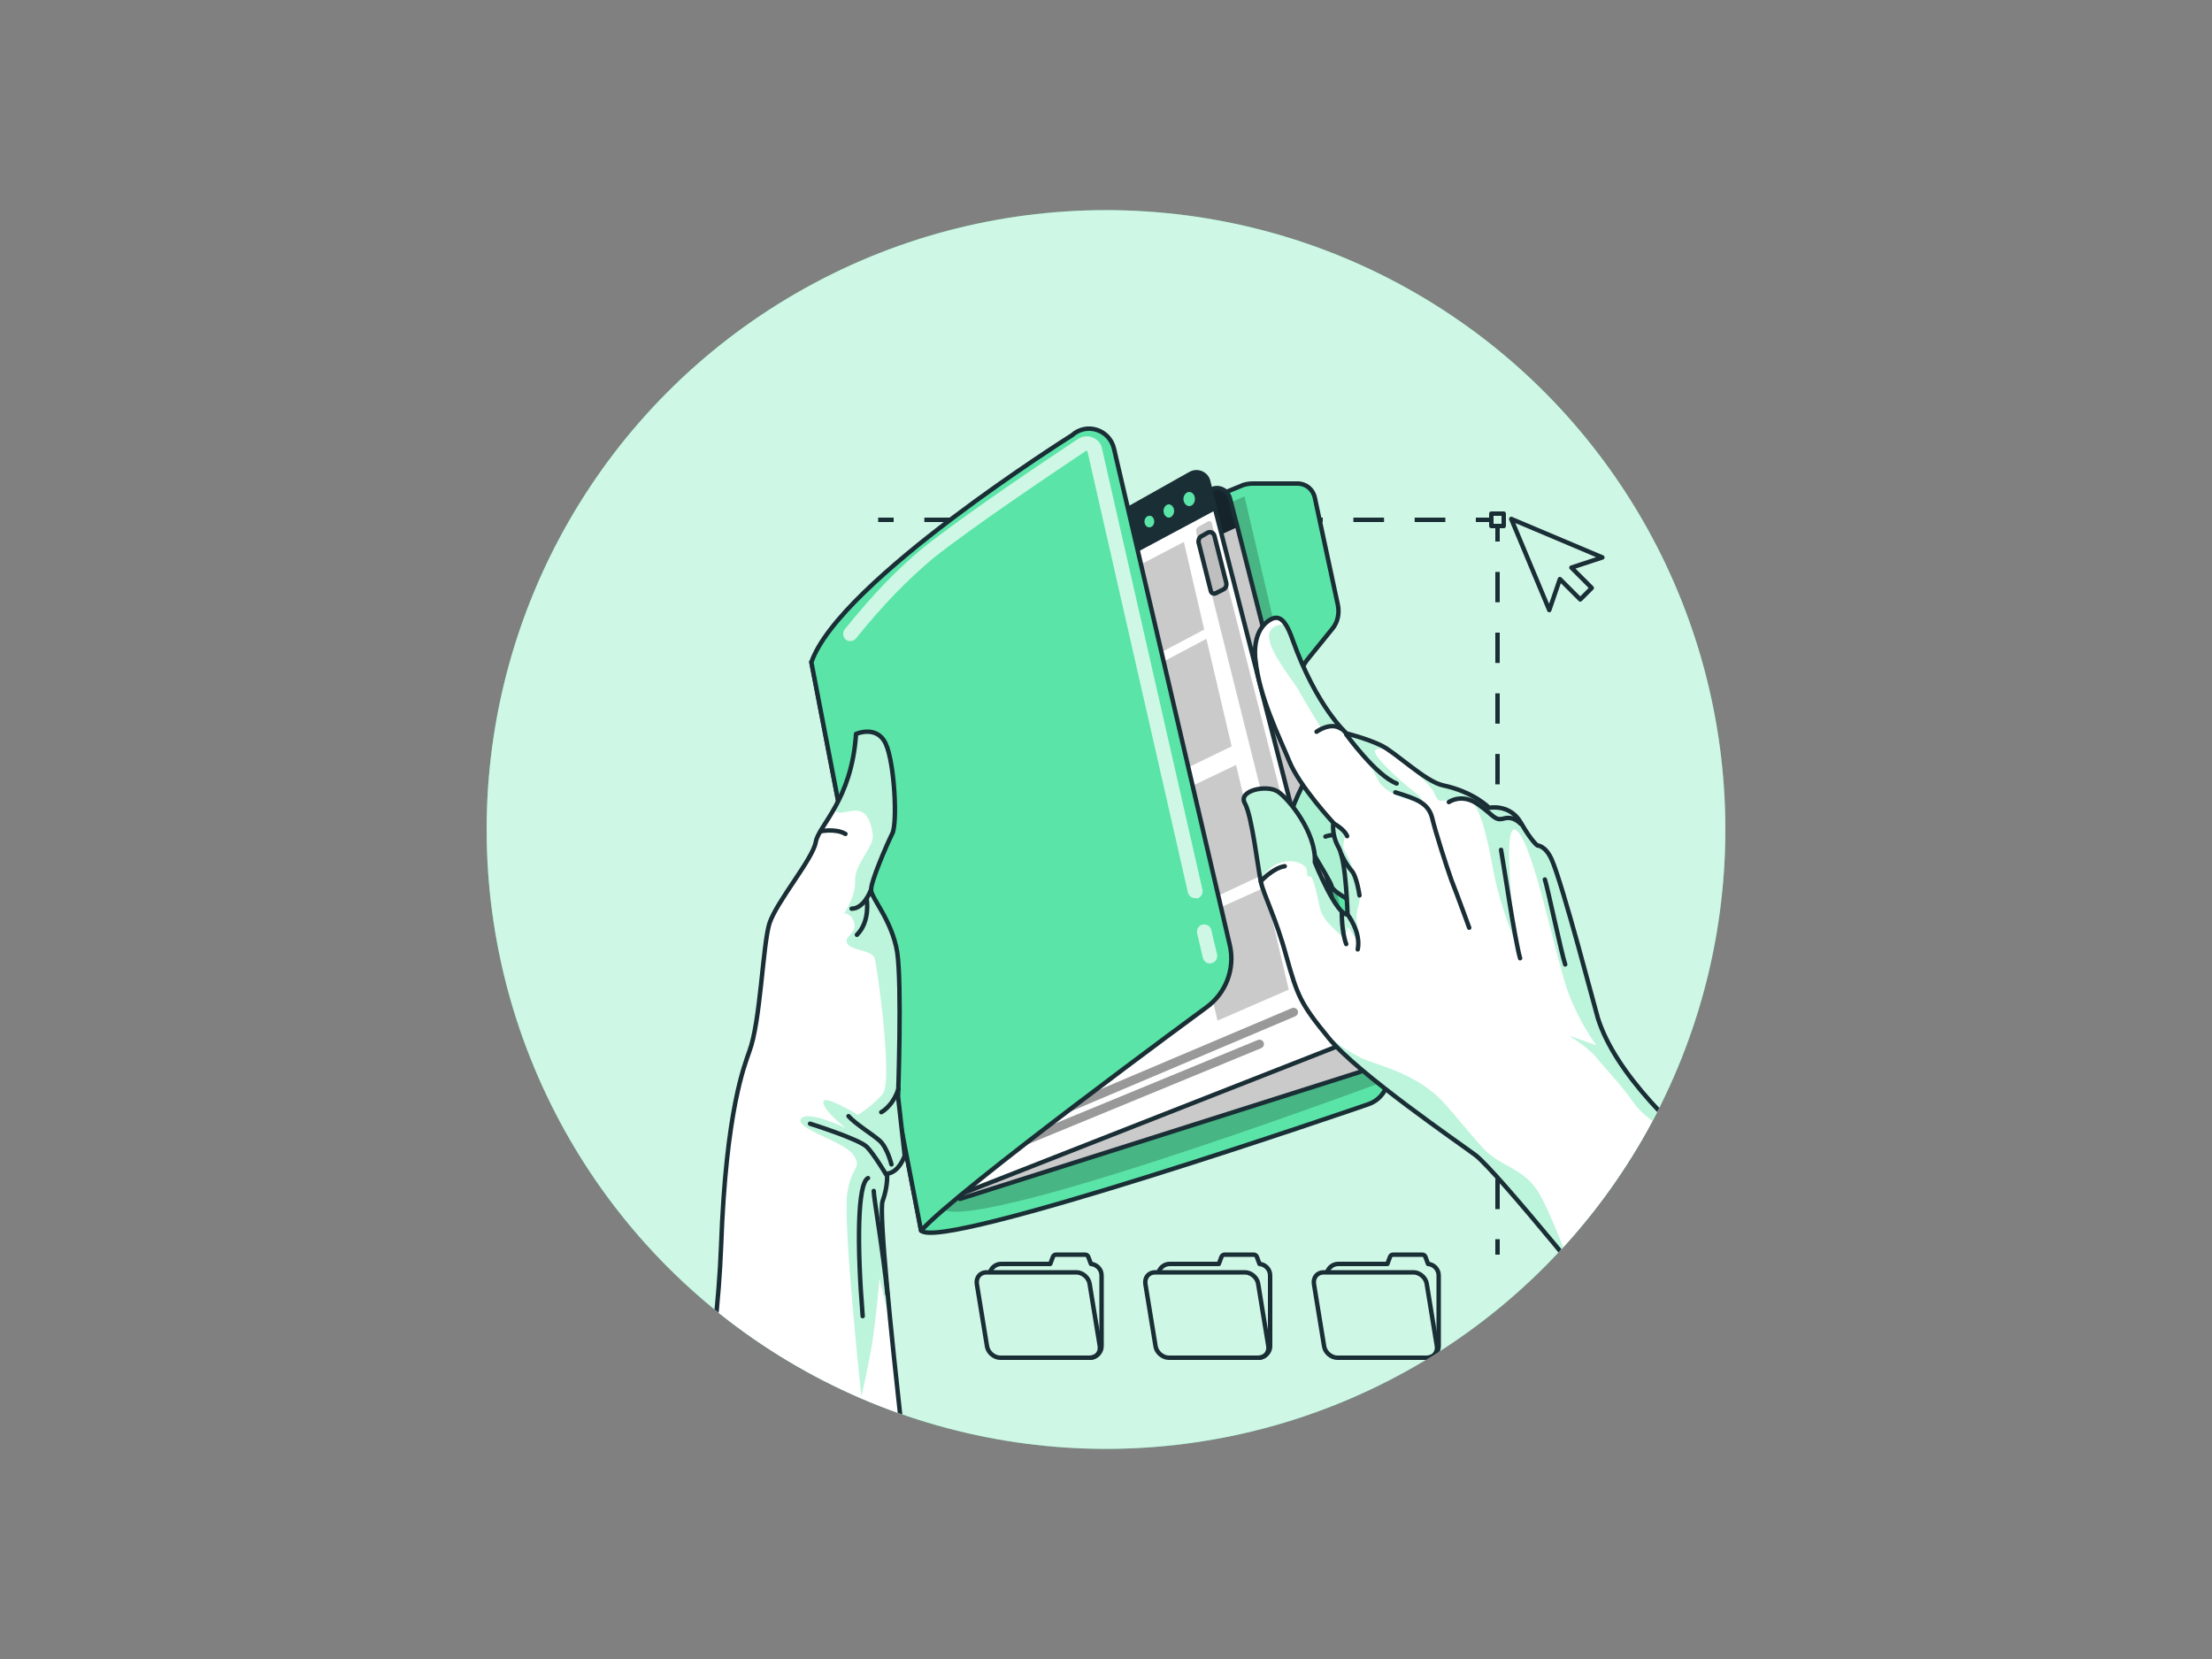 <?xml version="1.0" encoding="utf-8"?>
<!-- Generator: Adobe Illustrator 23.0.1, SVG Export Plug-In . SVG Version: 6.00 Build 0)  -->
<svg version="1.1" id="Layer_1" xmlns="http://www.w3.org/2000/svg" xmlns:xlink="http://www.w3.org/1999/xlink" x="0px" y="0px"
	 viewBox="0 0 500 375" style="enable-background:new 0 0 500 375;" xml:space="preserve">
<rect x="0" y="0" width="500" height="375" fill="#808080" stroke="none"/>
<style type="text/css">
	.st0{clip-path:url(#SVGID_2_);}
	.st1{fill:#5AE4A7;}
	.st2{opacity:0.7;fill:#FFFFFF;}
	.st3{fill:none;stroke:#1A2E35;stroke-linejoin:round;}
	.st4{fill:none;stroke:#1A2E35;stroke-linejoin:round;stroke-dasharray:6.927,6.927;}
	.st5{fill:none;stroke:#1A2E35;stroke-linejoin:round;stroke-dasharray:6.858,6.858;}
	.st6{fill:none;stroke:#1A2E35;stroke-linejoin:round;stroke-miterlimit:10;}
	.st7{fill:none;stroke:#1A2E35;stroke-linecap:round;stroke-linejoin:round;stroke-miterlimit:10;}
	.st8{fill:#5AE4A7;stroke:#1A2E35;stroke-linecap:round;stroke-linejoin:round;stroke-miterlimit:10;}
	.st9{opacity:0.3;fill-opacity:0.7;}
	.st10{clip-path:url(#XMLID_2_);fill:#1A2E35;}
	.st11{clip-path:url(#XMLID_2_);fill:#5AE4A7;stroke:#1A2E35;stroke-linecap:round;stroke-linejoin:round;stroke-miterlimit:10;}
	.st12{opacity:0.3;clip-path:url(#XMLID_2_);fill-opacity:0.7;}
	.st13{fill:#FFFFFF;stroke:#1A2E35;stroke-linecap:round;stroke-linejoin:round;stroke-miterlimit:10;}
	.st14{fill:#1A2E35;}
	.st15{fill:#BFBFBF;stroke:#1A2E35;stroke-linecap:round;stroke-linejoin:round;stroke-miterlimit:10;}
	.st16{opacity:0.4;fill:none;stroke:#000000;stroke-width:2;stroke-linecap:round;stroke-linejoin:round;stroke-miterlimit:10;}
	.st17{opacity:0.7;}
	.st18{fill:#FFFFFF;}
	.st19{opacity:0.4;fill:#5AE4A7;}
	.st20{opacity:0.5;clip-path:url(#XMLID_3_);fill:#5AE4A7;}
</style>
<g>
	<defs>
		<circle id="SVGID_1_" cx="250" cy="187.5" r="140"/>
	</defs>
	<clipPath id="SVGID_2_">
		<use xlink:href="#SVGID_1_"  style="overflow:visible;"/>
	</clipPath>
	<g class="st0">
		<path class="st1" d="M-65.4,210c-6.3-29.5-4.6-60.7,8.3-92.5c16.6-40.9,52.1-70,92-87C92.9,5.8,149.8,5.3,196.9-43
			c14.5-14.9,26.7-32,41.6-46.6c43.8-43.1,107.8-37.8,155.7-3.7c99.8,71.3,135.7,212.4,130.1,329c-2.5,52.4-27.5,101.1-67.1,135.4
			c-89.5,77.7-241.4,64.6-344.2,24.1C36.3,365-47.4,294.4-65.4,210z"/>
		<path class="st2" d="M-65.4,210c-6.3-29.5-4.6-60.7,8.3-92.5c16.6-40.9,52.1-70,92-87C92.9,5.8,149.8,5.3,196.9-43
			c14.5-14.9,26.7-32,41.6-46.6c43.8-43.1,107.8-37.8,155.7-3.7c99.8,71.3,135.7,212.4,130.1,329c-2.5,52.4-27.5,101.1-67.1,135.4
			c-89.5,77.7-241.4,64.6-344.2,24.1C36.3,365-47.4,294.4-65.4,210z"/>
	</g>
	<g class="st0">
		<g>
			<g>
				<g>
					<line class="st3" x1="337.1" y1="117.5" x2="333.6" y2="117.5"/>
					<line class="st4" x1="326.7" y1="117.5" x2="205.5" y2="117.5"/>
					<line class="st3" x1="202" y1="117.5" x2="198.5" y2="117.5"/>
				</g>
			</g>
			<g>
				<g>
					<line class="st3" x1="338.5" y1="283.6" x2="338.5" y2="280.1"/>
					<line class="st5" x1="338.5" y1="273.3" x2="338.5" y2="125.8"/>
					<line class="st3" x1="338.5" y1="122.4" x2="338.5" y2="118.9"/>
				</g>
			</g>
			<rect x="337.1" y="116.1" class="st6" width="2.8" height="2.8"/>
		</g>
		<polygon class="st7" points="362.2,126 341.6,117.3 350.2,137.9 352.6,130.9 357.2,135.5 359.8,132.9 355.2,128.3 		"/>
		<g>
			<g>
				<path class="st7" d="M322.6,306.9h-20.3c-1.4,0-2.8-1.2-3-2.6l-2.3-14.1c-0.2-1.4,0.7-2.6,2.2-2.6h20.3c1.4,0,2.8,1.2,3,2.6
					l2.3,14.1C325,305.7,324,306.9,322.6,306.9z"/>
				<path class="st7" d="M322.6,306.9c1.4,0,2.6-1.2,2.6-2.6v-16c0-1.4-1.1-2.5-2.4-2.6l-0.6-1.6c-0.1-0.3-0.4-0.5-0.7-0.5h-6.6
					c-0.3,0-0.6,0.2-0.7,0.5l-0.6,1.6h-11.1c-1.1,0-2.1,0.7-2.5,1.8"/>
			</g>
			<g>
				<path class="st7" d="M246.4,306.9h-20.3c-1.4,0-2.8-1.2-3-2.6l-2.3-14.1c-0.2-1.4,0.7-2.6,2.2-2.6h20.3c1.4,0,2.8,1.2,3,2.6
					l2.3,14.1C248.8,305.7,247.8,306.9,246.4,306.9z"/>
				<path class="st7" d="M246.4,306.9c1.4,0,2.6-1.2,2.6-2.6v-16c0-1.4-1.1-2.5-2.4-2.6l-0.6-1.6c-0.1-0.3-0.4-0.5-0.7-0.5h-6.6
					c-0.3,0-0.6,0.2-0.7,0.5l-0.6,1.6h-11.1c-1.1,0-2.1,0.7-2.5,1.8"/>
			</g>
			<g>
				<path class="st7" d="M284.5,306.9h-20.3c-1.4,0-2.8-1.2-3-2.6l-2.3-14.1c-0.2-1.4,0.7-2.6,2.2-2.6h20.3c1.4,0,2.8,1.2,3,2.6
					l2.3,14.1C286.9,305.7,285.9,306.9,284.5,306.9z"/>
				<path class="st7" d="M284.5,306.9c1.4,0,2.6-1.2,2.6-2.6v-16c0-1.4-1.1-2.5-2.4-2.6l-0.6-1.6c-0.1-0.3-0.4-0.5-0.7-0.5h-6.6
					c-0.3,0-0.6,0.2-0.7,0.5l-0.6,1.6h-11.1c-1.1,0-2.1,0.7-2.5,1.8"/>
			</g>
		</g>
		<g>
			<path class="st8" d="M295.6,149l5.5-6.8c1.3-1.5,1.7-3.6,1.3-5.5l-5.2-24.2c-0.4-1.9-2-3.2-3.9-3.2h-10.1c-0.7,0-1.4,0.1-2.1,0.3
				l-97.7,40l24.8,128.5c3.5,5.2,101.1-28.5,101.1-28.5c3.2-1.1,5.1-4.4,4.3-7.7l-20-84.1C292.9,154.8,293.6,151.5,295.6,149z"/>
			<path class="st9" d="M281.3,112.2l30.9,132.5c0,0-104.5,38.9-99.6,26.9c0,0-24.9-118.4-22.8-118.8
				C192,152.4,281.3,112.2,281.3,112.2z"/>
			<g>
				<defs>
					<path id="XMLID_548_" d="M307.1,242.4L217,271l-22.1-115l-1.3-6.5l80.3-38.9c1.6-0.8,3.6,0.2,4.1,2l1.7,6.5l30.1,118.1
						C310.5,239.5,309.3,241.7,307.1,242.4z"/>
				</defs>
				<use xlink:href="#XMLID_548_"  style="overflow:visible;fill:#FFFFFF;"/>
				<clipPath id="XMLID_2_">
					<use xlink:href="#XMLID_548_"  style="overflow:visible;"/>
				</clipPath>
				<path class="st10" d="M279.8,119.1l-84.2,38.5l-1.9-8.2l80.3-38.9c1.6-0.8,3.6,0.2,4.1,2L279.8,119.1z"/>
				<path class="st11" d="M275.5,116.2c0,1.2-0.8,2.1-1.9,2c-1-0.1-1.9-1.1-1.9-2.3c0-1.2,0.8-2.1,1.9-2S275.5,115.1,275.5,116.2z"
					/>
				<path class="st11" d="M270.7,118.6c0,1.1-0.8,1.9-1.7,1.9c-1-0.1-1.7-1-1.7-2.1s0.8-1.9,1.7-1.9
					C270,116.6,270.7,117.5,270.7,118.6z"/>
				<path class="st11" d="M266.2,120.7c0,1-0.7,1.8-1.6,1.7c-0.9-0.1-1.6-0.9-1.6-2c0-1,0.7-1.8,1.6-1.7
					C265.5,118.8,266.2,119.7,266.2,120.7z"/>
				<path class="st12" d="M307.1,242.4L217,271l-22.1-115l-1.3-6.5l80.3-38.9c1.6-0.8,3.6,0.2,4.1,2l1.7,6.5l30.1,118.1
					C310.5,239.5,309.3,241.7,307.1,242.4z"/>
				
					<use xlink:href="#XMLID_548_"  style="overflow:visible;fill:none;stroke:#1A2E35;stroke-linecap:round;stroke-linejoin:round;stroke-miterlimit:10;"/>
			</g>
			<g>
				<path class="st13" d="M301.8,236.7l-88.9,34.9l-21.8-113.5l-1.2-6.5l79.2-44.5c1.6-0.9,3.6,0,4,1.7l1.6,6.4l29.7,116
					C305.1,233.6,303.9,235.9,301.8,236.7z"/>
				<path class="st14" d="M274.8,115.3l-83,44.4l-1.9-8l79.2-44.5c1.6-0.9,3.6,0,4,1.7L274.8,115.3z"/>
				<path class="st8" d="M270.6,112.8c0,1.2-0.8,2.1-1.8,2.1c-1,0-1.8-1-1.8-2.1s0.8-2.1,1.8-2.1
					C269.8,110.7,270.6,111.6,270.6,112.8z"/>
				<path class="st8" d="M265.9,115.5c0,1.1-0.8,2-1.7,2c-0.9,0-1.7-0.9-1.7-2s0.8-2,1.7-2C265.1,113.5,265.9,114.4,265.9,115.5z"/>
				<path class="st8" d="M261.4,117.9c0,1-0.7,1.8-1.6,1.8c-0.9,0-1.6-0.8-1.6-1.8c0-1,0.7-1.8,1.6-1.8
					C260.7,116,261.4,116.9,261.4,117.9z"/>
				<path class="st9" d="M273.9,118.2L300,220.7c0.1,0.4-0.1,0.9-0.5,1l-2.4,1.1c-0.5,0.2-1.1-0.1-1.2-0.6l-25.5-101.9
					c-0.1-0.5,0.1-1.1,0.6-1.3l2-1.1C273.3,117.7,273.8,117.8,273.9,118.2z"/>
				<path class="st15" d="M271.6,121.2l1.4-0.8c0.6-0.3,1.3,0,1.5,0.7l2.7,10.7c0.1,0.5-0.1,1.1-0.6,1.4l-1.8,0.9
					c-0.4,0.2-1,0-1.1-0.5l-2.8-11.1C270.9,122,271.1,121.4,271.6,121.2z"/>
				<line class="st16" x1="284.7" y1="236" x2="227.4" y2="259.6"/>
				<line class="st16" x1="292.4" y1="228.8" x2="219.7" y2="259.6"/>
				<g>
					<polygon class="st9" points="285.3,197.8 279.4,172.9 263.5,180.5 269.3,205.3 					"/>
					<polygon class="st9" points="257,152.7 262.5,176.4 278.4,168.7 272.7,144.4 					"/>
					<polygon class="st9" points="272.2,142.3 267.6,122.5 251.9,130.7 256.5,150.6 					"/>
					<polygon class="st9" points="269.9,207.8 275.2,230.7 291.3,223.7 285.9,200.6 					"/>
				</g>
			</g>
			<g>
				<path class="st8" d="M183.4,149.7l24.8,128.5c7.9-9,64.5-50.5,64.5-50.5c4.4-3.2,6.5-8.7,5.3-14l-26.2-112.3c-1-4.3-6.2-6-9.5-3
					C242.3,98.4,189.7,131.4,183.4,149.7z"/>
				<g>
					<g class="st17">
						<path class="st18" d="M273.5,217.8c-0.7,0-1.4-0.5-1.6-1.3c-0.4-1.8-0.9-3.7-1.3-5.5c-0.2-0.9,0.3-1.8,1.2-2
							c0.9-0.2,1.8,0.3,2,1.2c0.4,1.8,0.9,3.7,1.3,5.5c0.2,0.9-0.3,1.8-1.2,2C273.7,217.7,273.6,217.8,273.5,217.8z"/>
					</g>
					<g class="st17">
						<path class="st18" d="M270.1,203c-0.8,0-1.4-0.5-1.6-1.3L245.8,102c0,0,0-0.1-0.1-0.1c-0.1,0-0.2,0-0.2,0
							c-5.8,3.9-25.6,17.1-34.7,24.4c-5.8,4.9-11.2,10.4-17.3,18c-0.6,0.7-1.6,0.8-2.3,0.3c-0.7-0.6-0.8-1.6-0.3-2.3
							c6.3-7.8,11.7-13.5,17.8-18.5c9-7.2,27.4-19.6,35-24.6c1-0.6,2.2-0.8,3.3-0.3c1.1,0.4,1.9,1.4,2.1,2.5l22.7,99.7
							c0.2,0.9-0.4,1.8-1.2,2C270.3,203,270.2,203,270.1,203z"/>
					</g>
				</g>
			</g>
		</g>
		<g>
			<path class="st18" d="M203.9,325.7c-0.8-7-1.8-16.8-2.8-26.2c-1.3-13.6-2.4-26.2-1.8-27.8c1.3-3.6,1-6.2,1-6.2
				c2.8-0.3,4-4.1,4-4.1l-1.5-13.3c0,0,0.9-25.5-0.2-32.7c-1.1-7.2-5.8-12.1-5.9-14c-0.1-1.9,3.6-10.4,4.8-12.8
				c1.2-2.4,0.5-16.1-1.5-20.3c-0.6-1.2-1.4-1.9-2.2-2.3c-2.1-0.9-4.4,0.1-4.4,0.1c-0.5,8-2.9,13.3-5.1,17.1l0,0
				c-1.9,3.3-3.7,5.5-4,7.2c-0.7,3.8-9,13.5-10.5,18.5c-1.6,5-2.1,22.1-4.5,28.8c-1.2,3.2-5.3,13.2-6.4,44
				c-0.6,17.7-3.4,33.7-5.6,44.1H203.9z"/>
			<path class="st19" d="M201.7,188.5c-1.2,2.4-4.9,10.9-4.8,12.8c0.1,1.9,4.7,6.8,5.9,14c1.1,7.2,0.2,32.7,0.2,32.7l1.5,13.3
				c0,0-1.2,3.8-4,4.1c0,0,0.3,2.6-1,6.2c-0.6,1.6,0.5,14.2,1.8,27.8c-1.4-5.9-2.5-10.4-2.5-10.4s-0.6,7.2-1.4,12.9
				c-0.8,5.7-2.7,13.8-2.7,13.8s-4.2-39.3-3.2-45.9c1-6.6,3.4-5.5,1.5-8.6c-1.8-3.1-13.1-5.9-12-8.2c1.1-2.3,9.9,1.8,10.2,2
				c-0.3-0.2-5.2-4.1-5.1-5.9c0-1.9,7.8,2.9,7.8,2.9s3.2-1.9,5.6-4.7c2.4-2.7-1.2-28.8-1.8-30.7s-4.8-1.6-6.1-3.2
				c-1.2-1.6,2.1-2.3,1.5-4.7c-0.6-2.4-2.3-2.2-2.3-2.2s2.7-4,2.5-7.5c-0.2-3.5,4.3-7.7,4-10.2c-1.3-9.8-7.1-3.1-8.7-5.8l0,0
				c2.2-3.8,4.5-9.1,5.1-17.1c0,0,2.4-1,4.4-0.1c0.9,0.4,1.6,1.1,2.2,2.3C202.2,172.5,202.9,186.1,201.7,188.5z"/>
			<g>
				<path class="st7" d="M159.3,315.9c1.7-9.6,3.2-21.5,3.7-34.3c1.1-30.7,5.3-40.8,6.4-44c2.5-6.7,3-23.8,4.5-28.8
					c1.6-5,9.9-14.7,10.5-18.5c0.7-3.8,8.1-9.4,9.1-24.4c0,0,4.7-2.1,6.7,2.2c2,4.3,2.7,17.9,1.5,20.3c-1.2,2.4-4.9,10.9-4.8,12.8
					c0.1,1.9,4.7,6.8,5.9,14c1.1,7.2,0.2,32.7,0.2,32.7l1.5,13.3c0,0-1.2,3.8-4,4.1c0,0,0.3,2.6-1,6.2c-0.9,2.5,2.1,31.4,4.1,49.5"
					/>
				<path class="st7" d="M196.8,201.3c0,0-1.5,4.1-4.3,4.1"/>
				<path class="st7" d="M195.9,203.2c0,0,0.9,5-2.2,8.1"/>
				<path class="st7" d="M185.5,187.9c0,0,3.4-0.7,5.6,0.6"/>
				<path class="st7" d="M183.1,254c0,0,11.2,3.5,12.9,5.3s4.3,6.2,4.3,6.2"/>
				<path class="st7" d="M191.8,252.3c1.6,1.8,5.3,4,7.1,5.6c1.7,1.6,2.6,5.3,2.6,5.3"/>
				<path class="st7" d="M199.2,251.4c0,0,2.6-1.3,3.9-5.3"/>
				<path class="st7" d="M196.2,266.3c-2.4,1.2-2.5,15.3-1.2,31.2"/>
				<path class="st7" d="M197.5,269.2c0,1.6,2.1,13.4,3.1,23.4"/>
			</g>
		</g>
		<g>
			<g>
				<g>
					<defs>
						<path id="XMLID_542_" d="M296.5,173.6c0,0-4.6,8.3-4.5,10.2s8.7,15,9,16.5c0.2,1.5,6.5,4.4,8.8,5.9c2.3,1.5,5.2-9.5,4.8-17.5
							C314.2,180.8,296.5,173.6,296.5,173.6z"/>
					</defs>
					<use xlink:href="#XMLID_542_"  style="overflow:visible;fill:#FFFFFF;"/>
					<clipPath id="XMLID_3_">
						<use xlink:href="#XMLID_542_"  style="overflow:visible;"/>
					</clipPath>
					<path class="st20" d="M296.5,173.6c0,0-4.6,8.3-4.5,10.2s8.7,15,9,16.5c0.2,1.5,6.5,4.4,8.8,5.9c2.3,1.5,5.2-9.5,4.8-17.5
						C314.2,180.8,296.5,173.6,296.5,173.6z"/>
					
						<use xlink:href="#XMLID_542_"  style="overflow:visible;fill:none;stroke:#1A2E35;stroke-linecap:round;stroke-linejoin:round;stroke-miterlimit:10;"/>
				</g>
				<path class="st7" d="M299.6,189.1c0,0,4.5-2,9.4,3.4"/>
			</g>
			<g>
				<path class="st18" d="M392.3,266.8l-27.4,31c0,0-4.5-5.6-10.1-12.5c-8-9.7-18.3-22-21.2-24.2c-3.6-2.7-26.7-18.5-33.1-26.4
					c-0.9-1.1-1.7-2.1-2.4-3v0c-4.2-5.4-5.1-7.8-7.2-15.3c-2.4-8.9-5.1-13.8-5.8-17c0-0.1,0-0.2-0.1-0.3c-0.7-3.6-1.9-14.6-3.5-17.4
					c-1.7-2.9,4.9-4.3,7.4-2.7c2.5,1.6,8.8,9.3,8.4,16c0,0,4.9,12.1,7.4,11.8c0,0-0.3-12.1-2-15.1c-1-1.8-1.2-3.4-1.3-4.4
					c0-0.7,0-1.1,0-1.1s-7.7-8.3-10-14c-2.3-5.6-6.7-14.3-7.6-22.7c0,0-1-6,2.7-8.8c1.4-1,2.7-1.3,4,0.5c0.5,0.7,1.1,1.9,1.6,3.4
					c5.5,15.5,12.3,21.4,12.3,21.4s4.5,1.2,7.8,2.7c0.5,0.2,1,0.5,1.6,0.9c0,0,0,0,0,0c0,0,0,0,0,0c1.4,1,3.2,2.4,5,3.7
					c2.6,2,5.3,3.9,7.4,4.3c7.1,1.5,10.5,5.1,10.5,5.1s4.7-1,7.2,3.4c2.4,4.2,3.7,5.1,3.7,5.1c0,0,1.8,0,3.2,3.1
					c2.5,5.5,10.1,34.8,10.5,36c3,9.7,12.1,20.1,22.5,29.2c0,0,0,0,0,0C386.4,262.2,389.4,264.5,392.3,266.8z"/>
				<g>
					<path class="st19" d="M313.7,169.6C313.7,169.6,313.7,169.6,313.7,169.6C313.7,169.6,313.7,169.6,313.7,169.6
						C313.7,169.6,313.7,169.6,313.7,169.6z"/>
					<path class="st19" d="M321.3,181.5c0,0-8.2-1.5-9.8-5.2c-1.6-3.7-8.5-11.7-10.1-12.2c-1.6-0.5-2.7,0.6-2.7,0.6s-2.8-4.5-5-8.4
						c-2-3.7-12.1-14.7-3.3-15.2c0.5,0.7,1.1,1.9,1.6,3.4c5.5,15.5,12.3,21.4,12.3,21.4s4.5,1.2,7.8,2.7c0.5,0.2,1,0.5,1.6,0.9
						c-0.2-0.1-3.5-0.9-2.8,0.8c0.7,1.7,6,6.6,8.8,8.7C322.5,181.2,321.3,181.5,321.3,181.5z"/>
					<path class="st19" d="M383.6,259.7c-4.6-2.5-11.6-6.7-14-10c-3.6-5.1-6.3-7.6-8.7-10.6c-2.4-2.9-7-5.3-5.9-4.9
						c1.1,0.4,5.9,2.1,5.9,2.1s-3.6-4.5-6.4-11.9c-2.8-7.5-7.9-33.8-11.7-36.7c-3.8-2.9,0,25.8,0,25.8s-3.7-8.1-5.4-17.5
						c-1.7-9.4-3.3-14.1-5.4-15.4c-2.1-1.3-6,1.4-7.1,0c-1.1-1.4,0.1-1.9-6.3-7.1c2.6,2,5.3,3.9,7.4,4.3c7.1,1.5,10.5,5.1,10.5,5.1
						s4.7-1,7.2,3.4c2.4,4.2,3.7,5.1,3.7,5.1c0,0,1.8,0,3.2,3.1c2.5,5.5,10.1,34.8,10.5,36C364.2,240.1,373.3,250.5,383.6,259.7z"/>
					<path class="st19" d="M307.3,212.3c-0.3,1.8-2.5-3.4-2.7-2.6c-0.2,0.8-0.8,3.4-0.8,2.6c0-0.8-4.7-3.4-5.5-7.3
						c-0.8-3.9-1.3-5.5-1.7-6.5c-0.4-1-1.1,0.6-1.2-1.7c0-2.1-6.8-4.3-10.4,2.1c-0.7-3.6-1.9-14.6-3.5-17.4
						c-1.7-2.9,4.9-4.3,7.4-2.7c2.5,1.6,8.8,9.3,8.4,16c0,0,4.9,12.1,7.4,11.8c0,0-0.3-12.1-2-15.1c-1-1.8-1.2-3.4-1.3-4.4l2.4,0.3
						c0.7,1.4-0.6,3.5,0,4.6c0.6,1,4.6,8.6,3.3,12.6C305.8,208.6,307.6,210.5,307.3,212.3z"/>
					<path class="st19" d="M354.7,285.3c-8-9.7-18.3-22-21.2-24.2c-3.6-2.7-26.7-18.5-33.1-26.4c-0.9-1.1-1.7-2.1-2.4-3
						c3.4,4.2,7.6,6.3,9.4,7.3c3.2,1.7,12.5,3.2,19,10.3c3.1,3.4,4.9,5.9,8.8,10.2c3.9,4.3,9.5,4.5,12.8,10.4
						C349.7,272.8,352.4,279.4,354.7,285.3z"/>
				</g>
				<g>
					<path class="st7" d="M364.9,297.8c0,0-26.4-32.9-31.4-36.7c-3.6-2.7-26.7-18.5-33.1-26.4c-6.4-7.8-7.1-9.5-9.6-18.4
						c-2.4-8.9-5.1-13.8-5.8-17c-0.7-3.3-2-14.8-3.6-17.7c-1.7-2.9,4.9-4.3,7.4-2.7c2.5,1.6,8.8,9.4,8.4,16c0,0,4.9,12.1,7.4,11.8
						c0,0-0.3-12.1-2-15.1c-1.7-3-1.2-5.6-1.2-5.6s-7.7-8.3-10-14c-2.3-5.6-6.7-14.3-7.6-22.7c0,0-1-6,2.7-8.8
						c2-1.5,3.7-1.5,5.6,3.9c5.5,15.5,12.3,21.4,12.3,21.4s4.5,1.1,7.8,2.7s9.9,8.1,13.9,9c7.1,1.5,10.5,5.1,10.5,5.1s4.7-1,7.2,3.4
						c2.4,4.2,3.7,5.1,3.7,5.1s1.8,0,3.2,3.1c2.5,5.5,10.1,34.8,10.5,36c3.9,12.3,17.5,25.8,31.1,36.4"/>
					<path class="st7" d="M304.3,166c0,0,6.7,9.3,11.4,11.1"/>
					<path class="st7" d="M315.4,179.1c4.5,1.4,7.4,2.3,8.3,5.7c0.8,3.4,3.3,11.1,4.4,14.2c1.2,3,4,10.7,4,10.7"/>
					<path class="st7" d="M304.6,206.7c0,0,3.1,4,2.3,7.9"/>
					<path class="st7" d="M303.3,206.1c0,0-0.1,4.4,1,7.3"/>
					<path class="st7" d="M301.4,186.1c0,0,2.5,1.3,3.1,2.9"/>
					<path class="st7" d="M303.2,193.1c0,0,1.1,2.4,2.3,3.7c1.2,1.3,1.8,5.6,1.8,5.6"/>
					<path class="st7" d="M285,199.2c0,0,2.7-3,5.4-3.4"/>
					<path class="st7" d="M297.6,165.4c0,0,3.1-2.3,5.5-0.7"/>
					<path class="st7" d="M349.2,198.8c0.6,1.7,3.8,17,4.6,19.2"/>
					<path class="st7" d="M327.5,181.3c0,0,2.9-2.1,6.6,0.5c3.7,2.6,3.7,3.8,5.9,3.2c2.2-0.6,3.7,1.2,3.7,1.2"/>
					<path class="st7" d="M339.3,192.1c0.6,3.4,3.1,20.3,4.3,24.5"/>
				</g>
			</g>
		</g>
	</g>
</g>
</svg>
